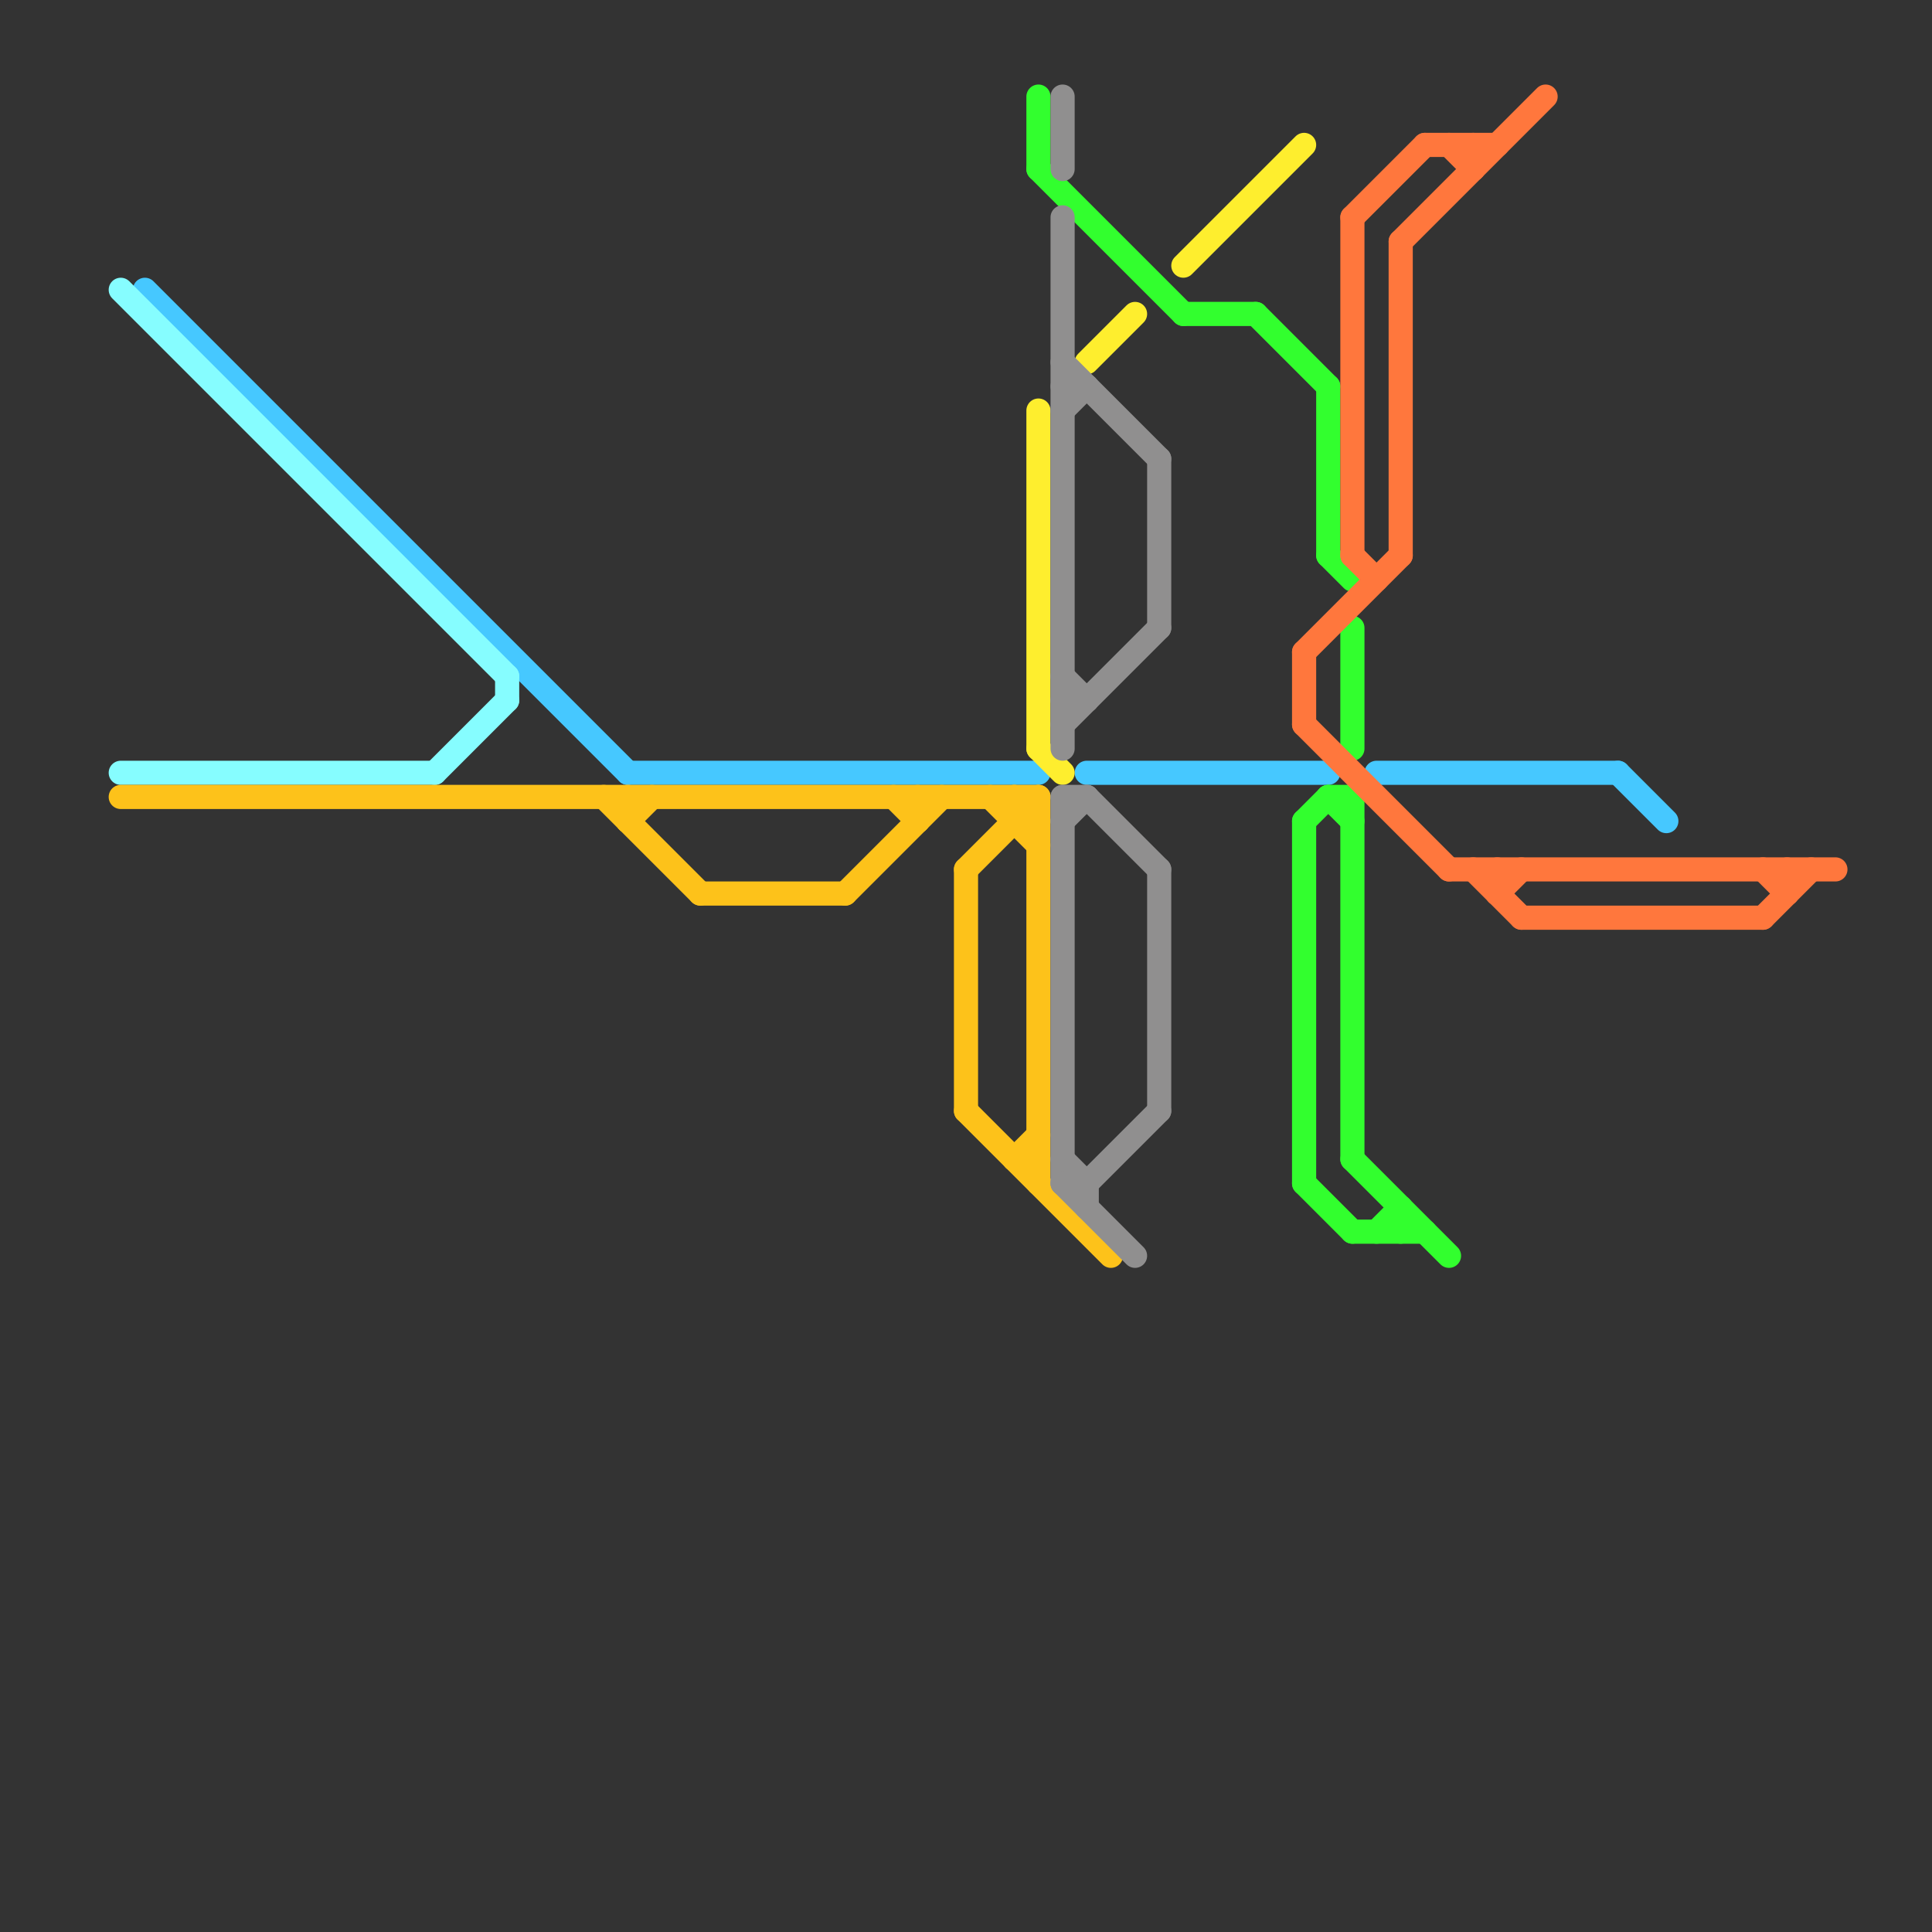 
<svg version="1.1" xmlns="http://www.w3.org/2000/svg" viewBox="0 0 80 80">
<rect x="0" y="0" width="80" height="80" fill="#333333" stroke="none"/>
<style>text { font: 1px Helvetica; font-weight: 600; white-space: pre; dominant-baseline: central; } line { stroke-width: 1; fill: none; stroke-linecap: round; stroke-linejoin: round; } .c0 { stroke: #46c8ff } .c1 { stroke: #86fdff } .c2 { stroke: #fdc21a } .c3 { stroke: #feee2e } .c4 { stroke: #32ff2e } .c5 { stroke: #908f8f } .c6 { stroke: #ff773d }</style><defs><g id="wm-xf"><circle r="1.2" fill="#000"/><circle r="0.9" fill="#fff"/><circle r="0.6" fill="#000"/><circle r="0.3" fill="#fff"/></g><g id="wm"><circle r="0.6" fill="#000"/><circle r="0.3" fill="#fff"/></g></defs><line class="c0" x1="57" y1="32" x2="67" y2="32"/><line class="c0" x1="26" y1="32" x2="43" y2="32"/><line class="c0" x1="45" y1="32" x2="55" y2="32"/><line class="c0" x1="67" y1="32" x2="69" y2="34"/><line class="c0" x1="6" y1="12" x2="26" y2="32"/><line class="c1" x1="5" y1="32" x2="18" y2="32"/><line class="c1" x1="21" y1="28" x2="21" y2="29"/><line class="c1" x1="5" y1="12" x2="21" y2="28"/><line class="c1" x1="18" y1="32" x2="21" y2="29"/><line class="c2" x1="26" y1="33" x2="26" y2="34"/><line class="c2" x1="40" y1="36" x2="43" y2="33"/><line class="c2" x1="40" y1="46" x2="46" y2="52"/><line class="c2" x1="42" y1="48" x2="43" y2="47"/><line class="c2" x1="38" y1="33" x2="38" y2="34"/><line class="c2" x1="26" y1="34" x2="27" y2="33"/><line class="c2" x1="25" y1="33" x2="29" y2="37"/><line class="c2" x1="37" y1="33" x2="38" y2="34"/><line class="c2" x1="35" y1="37" x2="39" y2="33"/><line class="c2" x1="42" y1="33" x2="42" y2="34"/><line class="c2" x1="29" y1="37" x2="35" y2="37"/><line class="c2" x1="41" y1="33" x2="43" y2="35"/><line class="c2" x1="42" y1="33" x2="43" y2="34"/><line class="c2" x1="42" y1="34" x2="43" y2="34"/><line class="c2" x1="40" y1="36" x2="40" y2="46"/><line class="c2" x1="42" y1="48" x2="43" y2="48"/><line class="c2" x1="43" y1="33" x2="43" y2="49"/><line class="c2" x1="5" y1="33" x2="43" y2="33"/><line class="c3" x1="49" y1="11" x2="54" y2="6"/><line class="c3" x1="43" y1="31" x2="44" y2="32"/><line class="c3" x1="43" y1="17" x2="43" y2="31"/><line class="c3" x1="45" y1="15" x2="47" y2="13"/><line class="c4" x1="54" y1="34" x2="55" y2="33"/><line class="c4" x1="54" y1="34" x2="54" y2="49"/><line class="c4" x1="56" y1="33" x2="56" y2="48"/><line class="c4" x1="55" y1="23" x2="56" y2="24"/><line class="c4" x1="55" y1="16" x2="55" y2="23"/><line class="c4" x1="52" y1="13" x2="55" y2="16"/><line class="c4" x1="55" y1="33" x2="56" y2="34"/><line class="c4" x1="58" y1="50" x2="58" y2="51"/><line class="c4" x1="56" y1="26" x2="56" y2="31"/><line class="c4" x1="43" y1="7" x2="49" y2="13"/><line class="c4" x1="54" y1="49" x2="56" y2="51"/><line class="c4" x1="56" y1="51" x2="59" y2="51"/><line class="c4" x1="43" y1="4" x2="43" y2="7"/><line class="c4" x1="49" y1="13" x2="52" y2="13"/><line class="c4" x1="57" y1="51" x2="58" y2="50"/><line class="c4" x1="56" y1="48" x2="60" y2="52"/><line class="c4" x1="55" y1="33" x2="56" y2="33"/><line class="c5" x1="44" y1="16" x2="45" y2="16"/><line class="c5" x1="44" y1="33" x2="45" y2="33"/><line class="c5" x1="44" y1="30" x2="48" y2="26"/><line class="c5" x1="44" y1="48" x2="45" y2="49"/><line class="c5" x1="44" y1="33" x2="44" y2="49"/><line class="c5" x1="48" y1="19" x2="48" y2="26"/><line class="c5" x1="44" y1="4" x2="44" y2="7"/><line class="c5" x1="48" y1="36" x2="48" y2="46"/><line class="c5" x1="45" y1="33" x2="48" y2="36"/><line class="c5" x1="45" y1="49" x2="45" y2="50"/><line class="c5" x1="45" y1="49" x2="48" y2="46"/><line class="c5" x1="44" y1="29" x2="45" y2="29"/><line class="c5" x1="44" y1="49" x2="45" y2="49"/><line class="c5" x1="44" y1="17" x2="45" y2="16"/><line class="c5" x1="44" y1="34" x2="45" y2="33"/><line class="c5" x1="44" y1="15" x2="48" y2="19"/><line class="c5" x1="44" y1="28" x2="45" y2="29"/><line class="c5" x1="44" y1="49" x2="47" y2="52"/><line class="c5" x1="44" y1="9" x2="44" y2="31"/><line class="c6" x1="58" y1="10" x2="58" y2="23"/><line class="c6" x1="60" y1="36" x2="76" y2="36"/><line class="c6" x1="56" y1="23" x2="57" y2="24"/><line class="c6" x1="59" y1="6" x2="62" y2="6"/><line class="c6" x1="56" y1="9" x2="56" y2="23"/><line class="c6" x1="54" y1="30" x2="60" y2="36"/><line class="c6" x1="54" y1="27" x2="58" y2="23"/><line class="c6" x1="56" y1="9" x2="59" y2="6"/><line class="c6" x1="62" y1="37" x2="63" y2="36"/><line class="c6" x1="58" y1="10" x2="64" y2="4"/><line class="c6" x1="60" y1="6" x2="61" y2="7"/><line class="c6" x1="62" y1="36" x2="62" y2="37"/><line class="c6" x1="74" y1="36" x2="74" y2="37"/><line class="c6" x1="63" y1="38" x2="73" y2="38"/><line class="c6" x1="61" y1="6" x2="61" y2="7"/><line class="c6" x1="73" y1="38" x2="75" y2="36"/><line class="c6" x1="73" y1="36" x2="74" y2="37"/><line class="c6" x1="61" y1="36" x2="63" y2="38"/><line class="c6" x1="54" y1="27" x2="54" y2="30"/>
</svg>
